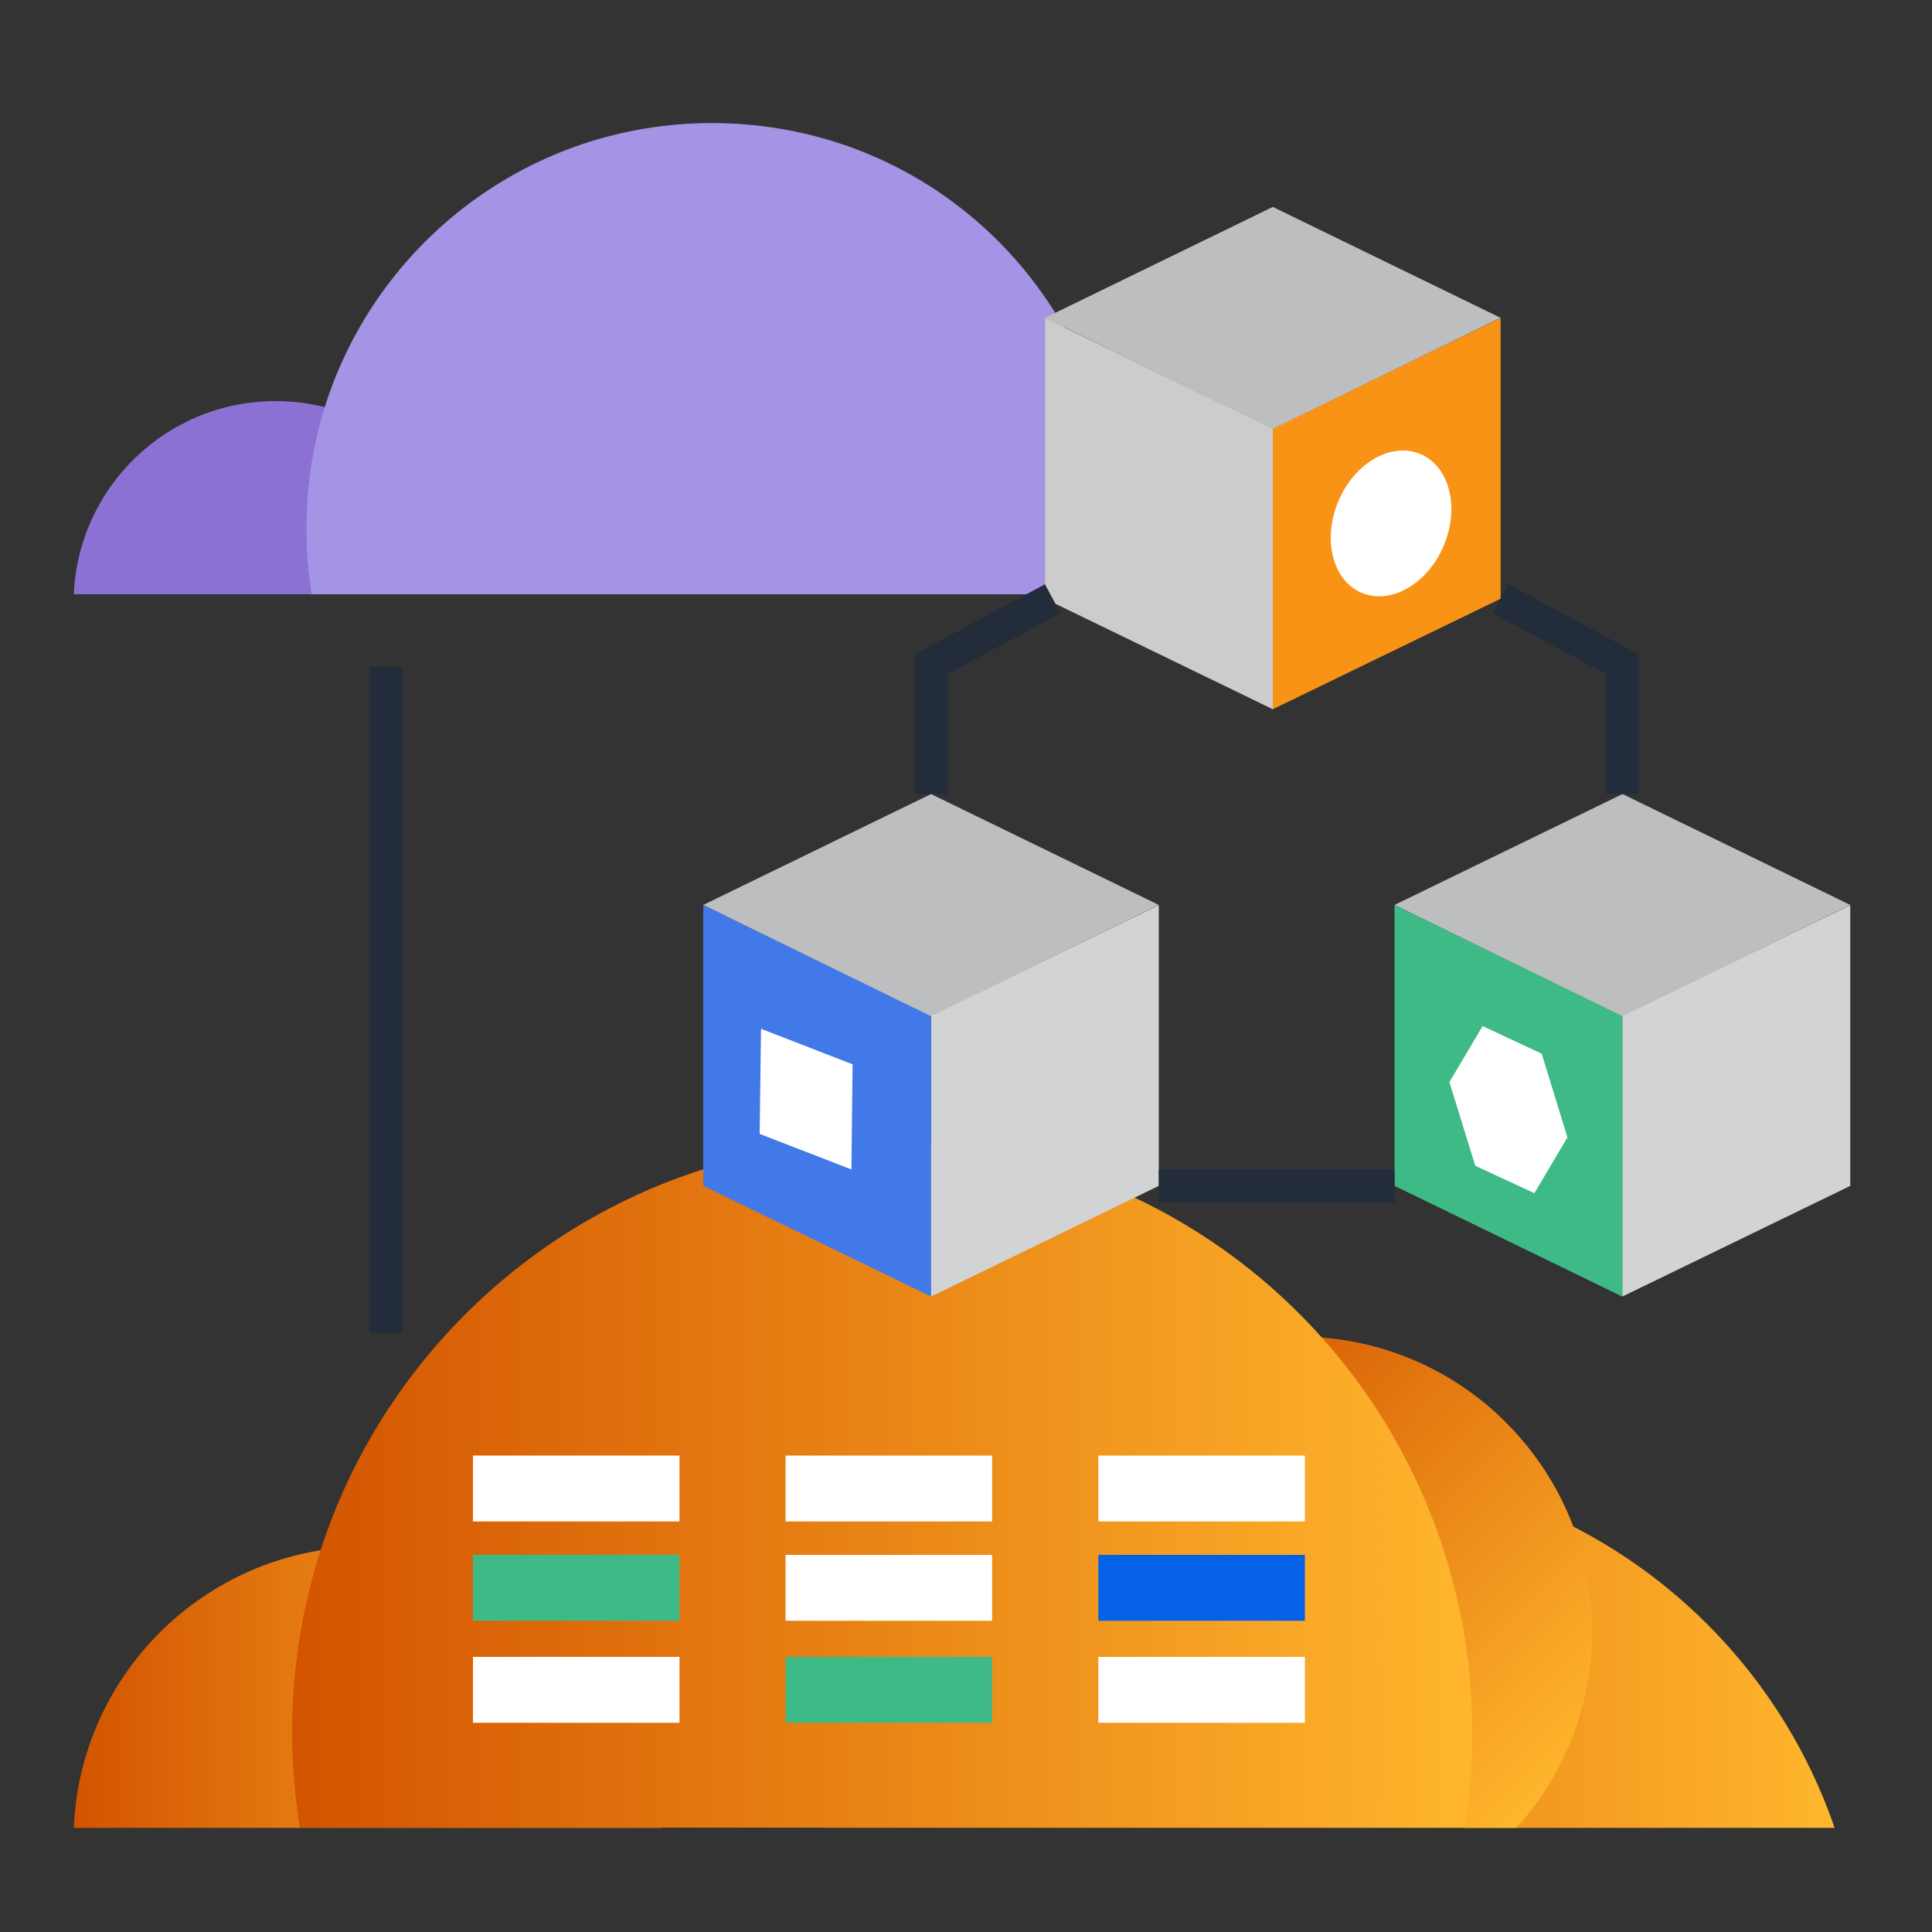 <?xml version="1.0" encoding="UTF-8"?>
<svg id="Layer_1" data-name="Layer 1" xmlns="http://www.w3.org/2000/svg" xmlns:xlink="http://www.w3.org/1999/xlink" viewBox="0 0 100 100">
  <rect x="0" y="0" width="100" height="100" fill="#333333" stroke="none"/>
  <defs>
    <style>
      .cls-1 {
        fill: url(#linear-gradient-2);
      }

      .cls-2 {
        fill: #fff;
      }

      .cls-3 {
        fill: none;
        stroke: #222c3a;
        stroke-miterlimit: 10;
        stroke-width: 1.7px;
      }

      .cls-4 {
        fill: #4279e8;
      }

      .cls-5 {
        fill: #8b71d3;
      }

      .cls-6 {
        fill: #f99316;
      }

      .cls-7 {
        fill: #ccc;
      }

      .cls-8 {
        fill: #7c6aba;
      }

      .cls-9 {
        fill: #d1d3d4;
      }

      .cls-10 {
        fill: url(#linear-gradient-3);
      }

      .cls-11 {
        fill: #3dba85;
      }

      .cls-12 {
        fill: #a593e5;
      }

      .cls-13 {
        fill: #0562e8;
      }

      .cls-14 {
        fill: #bcbec0;
      }

      .cls-15 {
        fill: url(#linear-gradient);
      }

      .cls-16 {
        fill: url(#linear-gradient-4);
      }
    </style>
    <linearGradient id="linear-gradient" x1="42.76" y1="85.3" x2="94.96" y2="85.3" gradientUnits="userSpaceOnUse">
      <stop offset="0" stop-color="#d35400"/>
      <stop offset="1" stop-color="#ffb62d"/>
    </linearGradient>
    <linearGradient id="linear-gradient-2" x1="3.82" y1="87.33" x2="34.23" y2="87.33" xlink:href="#linear-gradient"/>
    <linearGradient id="linear-gradient-3" x1="67.2" y1="77.64" x2="97.6" y2="77.64" gradientTransform="translate(68.02 -33.73) rotate(44.63)" xlink:href="#linear-gradient"/>
    <linearGradient id="linear-gradient-4" x1="15.12" y1="76.85" x2="76.21" y2="76.85" xlink:href="#linear-gradient"/>
  </defs>
  <g>
    <g>
      <path class="cls-15" d="m94.96,94.61h-52.2c2.9-8.45,9.79-15.03,18.42-17.53,2.44-.71,5.01-1.09,7.68-1.09,12.1,0,22.38,7.79,26.1,18.62Z"/>
      <path class="cls-1" d="m34.23,94.61H3.82c.34-8.1,7.02-14.56,15.2-14.56,1.28,0,2.52.16,3.71.45,6.41,1.6,11.2,7.27,11.5,14.1Z"/>
      <path class="cls-10" d="m78.48,94.61h-2.67l-18.96-21.36c5.54-5.15,13.99-5.42,19.83-.76.42.33.82.69,1.21,1.08,4.31,4.26,5.55,10.46,3.69,15.82-.65,1.88-1.68,3.66-3.09,5.21Z"/>
      <path class="cls-16" d="m76.21,89.64c0,1.69-.14,3.35-.4,4.96H15.52c-.26-1.62-.4-3.27-.4-4.96,0-3.18.49-6.25,1.39-9.14,3.89-12.4,15.47-21.41,29.15-21.41s25.04,8.82,29.03,21.04c.98,2.99,1.51,6.19,1.51,9.51Z"/>
    </g>
    <g>
      <g>
        <g>
          <rect class="cls-2" x="24.48" y="75.34" width="10.69" height="3.41"/>
          <rect class="cls-2" x="40.66" y="75.34" width="10.69" height="3.41"/>
          <rect class="cls-2" x="56.85" y="75.34" width="10.69" height="3.41"/>
        </g>
        <g>
          <rect class="cls-11" x="24.48" y="80.48" width="10.69" height="3.41"/>
          <rect class="cls-2" x="40.66" y="80.48" width="10.69" height="3.41"/>
          <rect class="cls-13" x="56.85" y="80.48" width="10.69" height="3.41"/>
        </g>
      </g>
      <g>
        <rect class="cls-2" x="24.48" y="85.76" width="10.69" height="3.41"/>
        <rect class="cls-11" x="40.66" y="85.76" width="10.69" height="3.41"/>
        <rect class="cls-2" x="56.85" y="85.76" width="10.69" height="3.41"/>
      </g>
    </g>
    <g>
      <path class="cls-8" d="m75.12,30.76h-12.04c.67-1.95,2.26-3.47,4.25-4.04.56-.16,1.16-.25,1.77-.25,2.79,0,5.16,1.8,6.02,4.29Z"/>
      <path class="cls-5" d="m24.71,30.76H3.82c.24-5.56,4.82-10,10.44-10,.88,0,1.73.11,2.55.31,4.4,1.1,7.7,4.99,7.9,9.69Z"/>
      <path class="cls-5" d="m68.34,30.76h-20.88c.22-5.19,4.23-9.4,9.33-9.94.37-.04.74-.06,1.11-.06,4.16,0,7.76,2.43,9.44,5.96.59,1.23.94,2.6,1,4.04Z"/>
      <path class="cls-12" d="m57.82,27.35c0,1.16-.09,2.3-.27,3.41H16.13c-.18-1.11-.27-2.25-.27-3.41,0-2.19.33-4.29.95-6.28,2.67-8.52,10.62-14.7,20.03-14.7s17.2,6.06,19.94,14.45c.67,2.05,1.04,4.25,1.04,6.53Z"/>
    </g>
    <g>
      <polygon class="cls-9" points="48.19 67.11 59.98 61.38 59.98 46.85 48.19 52.57 48.19 67.11"/>
      <polygon class="cls-4" points="48.19 67.11 36.4 61.38 36.4 46.85 48.19 52.57 48.19 67.11"/>
      <polygon class="cls-14" points="59.98 46.84 48.19 52.6 36.4 46.84 48.19 41.1 59.98 46.84"/>
      <polygon class="cls-9" points="83.97 67.11 95.77 61.38 95.77 46.85 83.97 52.57 83.97 67.11"/>
      <polygon class="cls-11" points="83.97 67.11 72.18 61.38 72.18 46.85 83.97 52.57 83.97 67.11"/>
      <polygon class="cls-14" points="95.77 46.84 83.98 52.6 72.18 46.84 83.98 41.1 95.77 46.84"/>
      <polygon class="cls-6" points="65.88 36.71 77.67 30.99 77.67 16.46 65.88 22.18 65.88 36.71"/>
      <polygon class="cls-7" points="65.88 36.71 54.09 30.99 54.09 16.46 65.88 22.18 65.88 36.71"/>
      <polygon class="cls-14" points="77.67 16.45 65.88 22.2 54.09 16.45 65.88 10.71 77.67 16.45"/>
      <polyline class="cls-3" points="77.67 30.99 83.97 34.38 83.97 41.1"/>
      <polyline class="cls-3" points="54.49 30.99 48.19 34.38 48.19 41.1"/>
      <line class="cls-3" x1="59.98" y1="61.38" x2="72.18" y2="61.38"/>
      <ellipse class="cls-2" cx="72" cy="27.09" rx="3.9" ry="2.96" transform="translate(18.98 82.83) rotate(-67.05)"/>
      <polygon class="cls-2" points="79.8 54.54 76.74 53.11 75.02 56.01 76.36 60.34 79.42 61.76 81.13 58.87 79.8 54.54"/>
      <polygon class="cls-2" points="44.07 60.53 39.32 58.69 39.39 53.25 44.13 55.09 44.07 60.53"/>
    </g>
  </g>
  <line class="cls-3" x1="19.98" y1="68.98" x2="19.98" y2="34.52"/>
</svg>